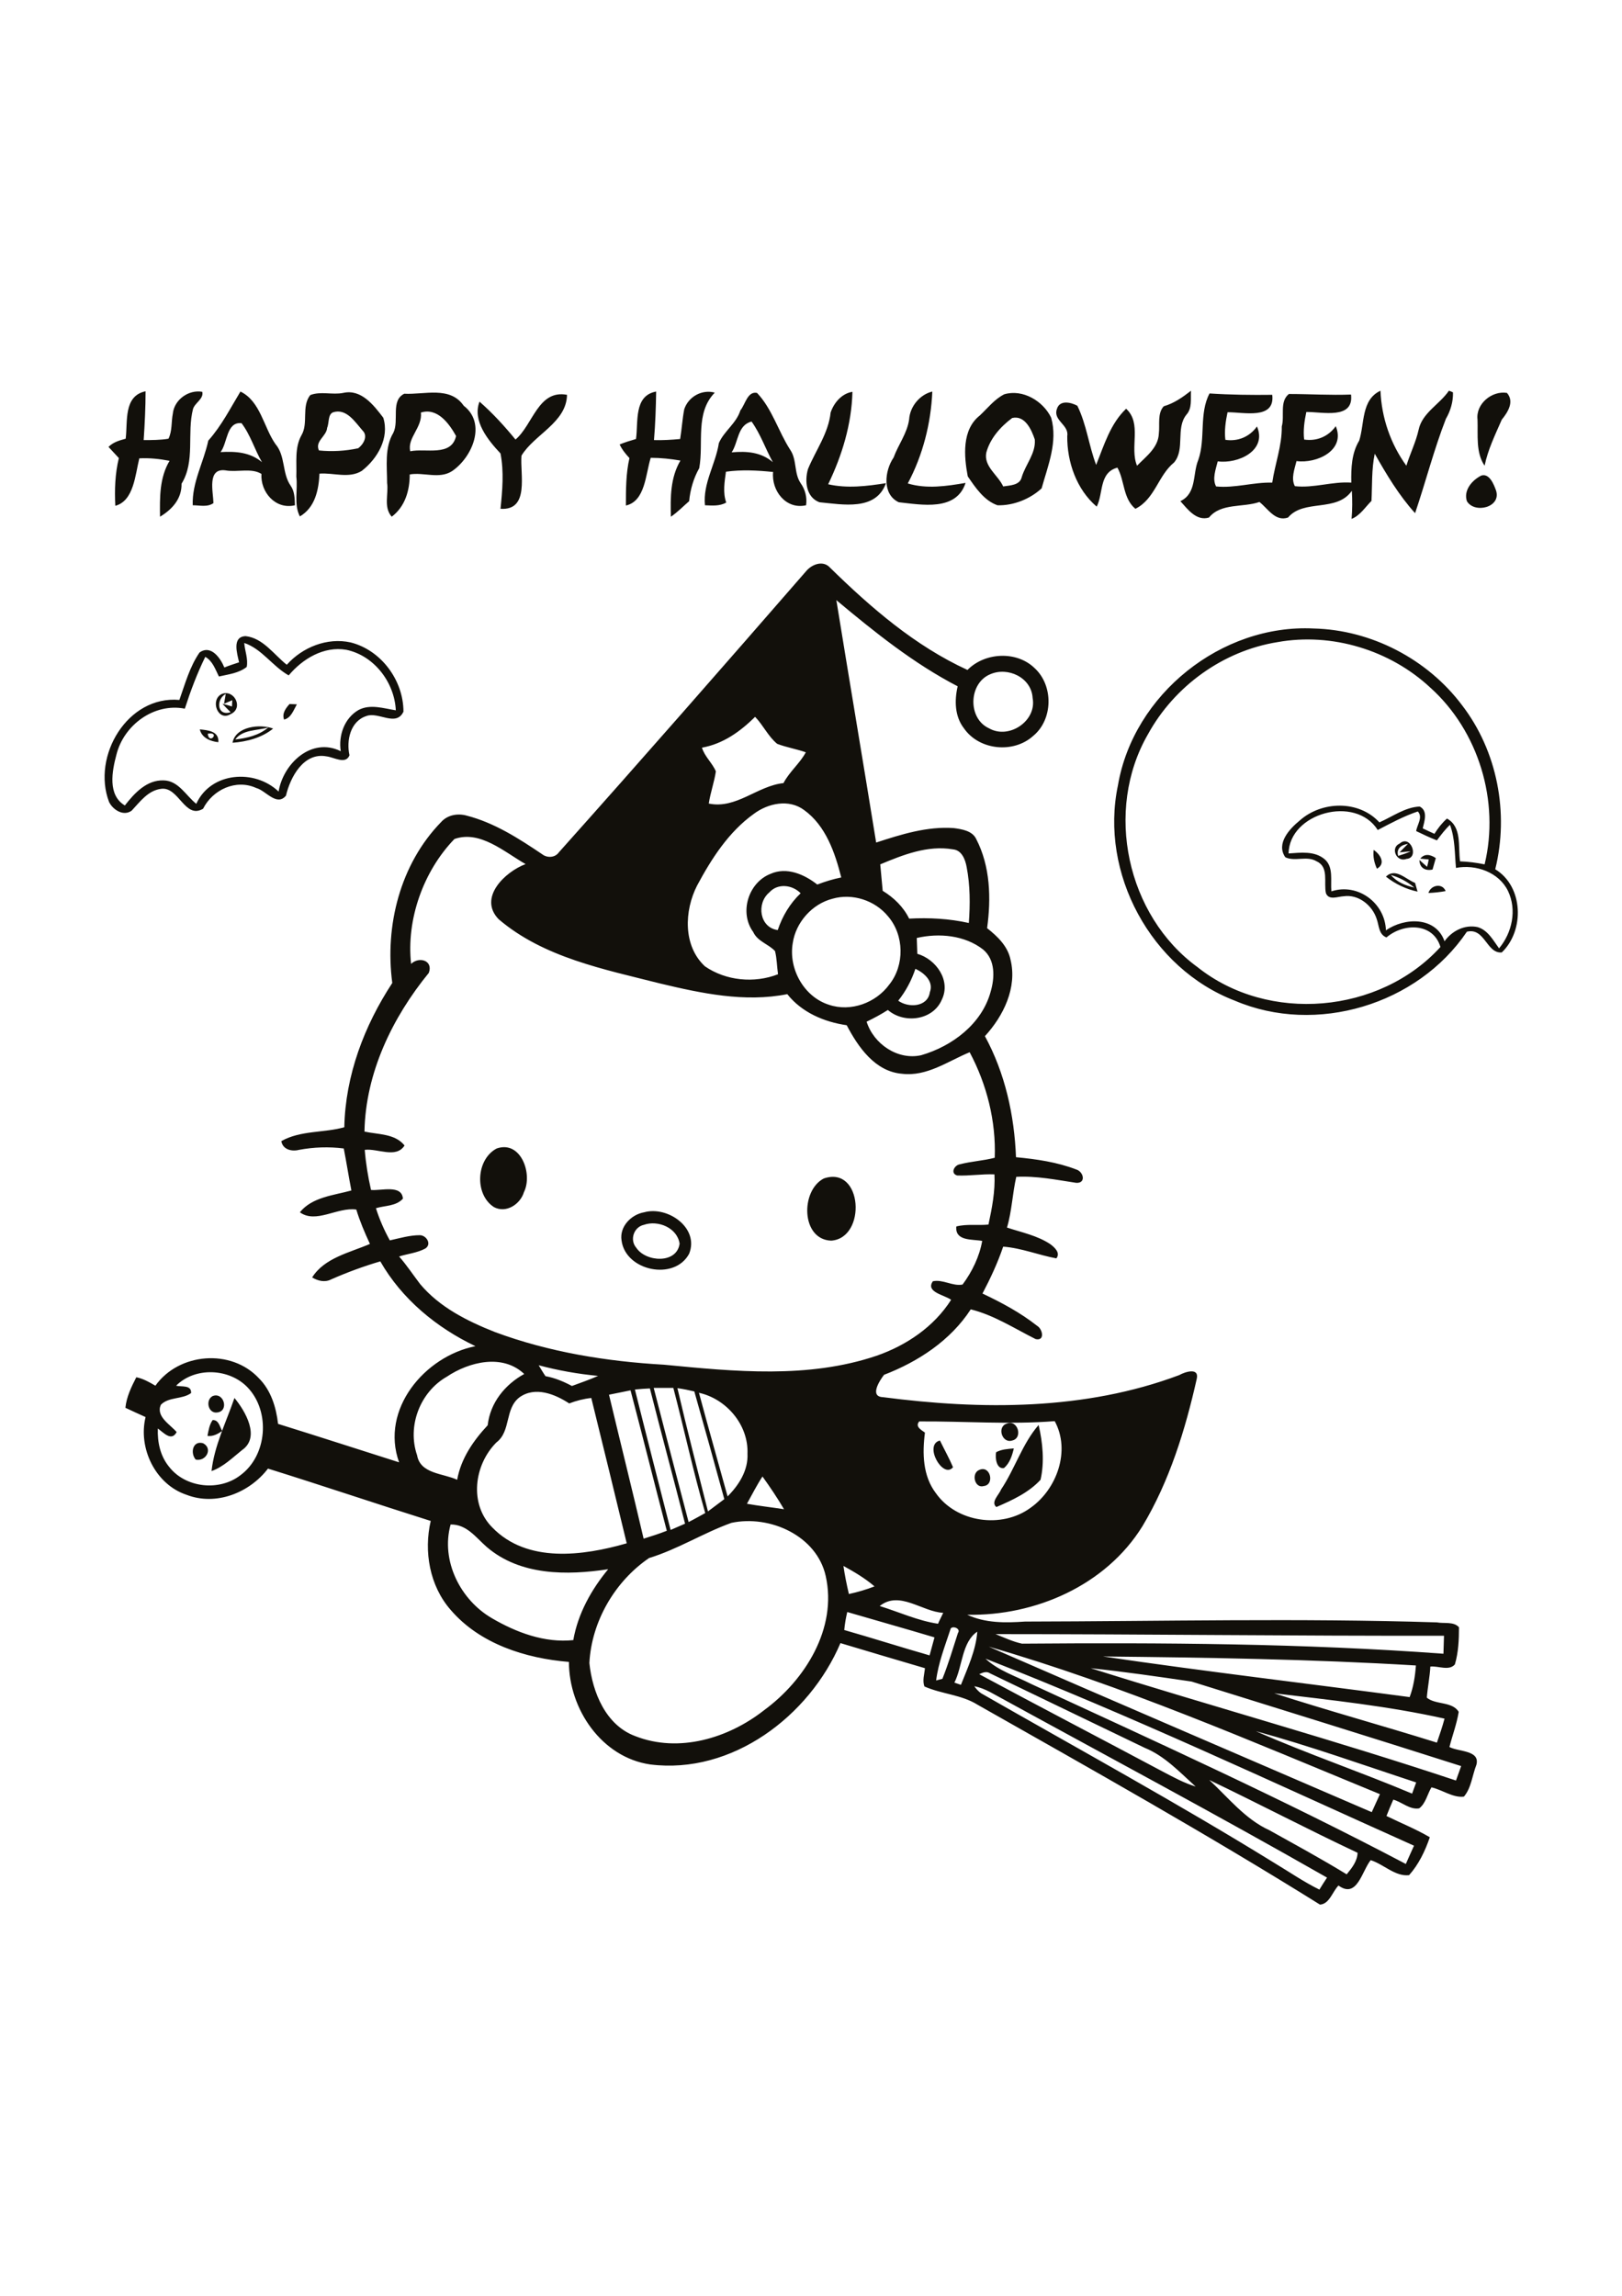<?xml version="1.0" encoding="utf-8"?>
<!-- Generator: Adobe Illustrator 21.0.2, SVG Export Plug-In . SVG Version: 6.00 Build 0)  -->
<svg version="1.2" baseProfile="tiny" id="Layer_1" xmlns="http://www.w3.org/2000/svg" xmlns:xlink="http://www.w3.org/1999/xlink"
	 x="0px" y="0px" viewBox="0 0 595 842" overflow="scroll" xml:space="preserve">
<path fill="#12100B" d="M359.2,539.1c4.1-1.9,5.8,5.4,1.7,5.9C357.5,546,356.2,540.3,359.2,539.1 M365.4,532.6
	c2-1.1,4.3-1.2,6.5-1.4c-0.6,2.6-1.5,5.4-3.6,7.2C365.5,538.9,365,534.6,365.4,532.6 M349.6,538.1c-3.7,4.5-10.9-8.3-4.8-9.8
	C346.4,531.6,348.2,534.8,349.6,538.1 M71.8,535.3c-2.1-2.4-1.1-7.1,2.7-6C78.2,531.2,75.6,536.1,71.8,535.3 M367.2,546.3
	c5.1-7.6,7.8-16.8,13.8-23.7c1.5,6.5,2.2,13.6,0.7,20.1c-4.3,4.7-10.4,7.5-16.2,10C363.3,550.9,366.5,548.2,367.2,546.3
	 M369.3,522.1c4-1.7,6.1,5.3,2,6.2C367.6,529.5,365.6,523.3,369.3,522.1 M78,520.8c2.3-0.1,2.6,2.5,3.5,4c-1.6,1.1-3.4,2.1-5.4,1.8
	C76.5,524.6,76.8,522.5,78,520.8 M86,512.7c4,4.8,9.6,14.4,2.8,19.1c-3.5,2.8-6.9,6.2-11.2,7.7C78.6,530.2,83,521.5,86,512.7
	 M78,512c4.1-1.6,6.1,5.4,1.8,6C76.4,518.6,75.2,513.5,78,512 M236.2,449.2c-3.7,0.8-5.3,5.5-2.8,8.4c3.5,5.3,14.9,6,15.9-1.5
	C248.4,450.2,241.3,447.4,236.2,449.2 M236.3,444.6c8.6-2.4,20.3,5.7,16.5,15.2c-5.4,10.1-23.4,6.3-24.8-4.9
	C227.2,449.8,231.6,445.4,236.3,444.6 M302.2,432.2c14.3-4.9,15.8,21.9,2.7,22.8C293.8,454.6,293.6,436.6,302.2,432.2 M182.2,421.2
	c8.9-3.1,13.3,9.4,10,16c-1.3,4.4-6.5,7.9-11,5.5C174,438.1,174.6,425.2,182.2,421.2 M524,327.5c0.8-2.9,5.1-3.8,6.3-0.7
	C528.2,327.2,526.1,327.4,524,327.5 M510.2,320.9c2.2,2.6,5.4,3.9,8.6,4.6C516.3,323.4,513.4,321.8,510.2,320.9 M508.4,321.5
	c3.5-3.4,7.3,1,10.7,2.3c0.3,1,0.6,2.1,0.9,3.2C515.8,326.1,511.8,324.2,508.4,321.5 M521,314.9c1.6-2,3.8-1.5,5.7-0.2
	c-0.4,1.4-0.8,2.8-1.2,4.2c-2.6,0.6-4.8-0.6-4.8-3.5c0.7,0.6,2.1,1.9,2.8,2.5c0.2-0.7,0.5-2,0.6-2.7
	C523.3,315.1,521.8,315,521,314.9 M503.9,311.7c2.4,1.6,4.6,5,1.2,6.9C504.1,316.4,503.6,314.1,503.9,311.7 M512.9,313.9
	c1.6-0.5,3.1-1,4.6-1.7c-1,0.1-3,0.3-4.1,0.4c0.8-0.8,2.3-2.4,3.1-3.1C514.1,309.8,512.1,311.2,512.9,313.9 M513.4,309.4
	c4-3.6,7.4,5.3,2.5,5.6C512.3,316.4,509.9,310.9,513.4,309.4 M76.2,269.1C76.7,273.4,81,268.2,76.2,269.1 M73.3,267.5
	c3.1,0.3,7.1,0.7,6.8,4.7C77.2,271.9,74,270.6,73.3,267.5 M86.3,271.2c4.3-0.5,8.7-1.5,12.1-4.4C94.3,268,89,267.5,86.3,271.2
	 M85.3,272.4c1.1-6,10.1-7,14.9-5.2C96,270.6,90.6,272,85.3,272.4 M106.2,258.2c0.7,0,2,0.1,2.7,0.1c-1.2,2.1-2.1,5-4.7,5.6
	C103.4,261.6,104.8,259.8,106.2,258.2 M84.6,261.2c-0.8-0.8-2.3-2.3-3-3.1c0.9,0.2,2.6,0.7,3.5,1c0-0.6,0.1-1.7,0.1-2.3
	c-0.8,0.3-2.2,1-3,1.3c0.1-0.9,0.5-2.7,0.6-3.6C79.2,256.4,79.5,262.8,84.6,261.2 M81.4,254.5c4.5-1.8,8.1,5.2,3.2,7.4
	C79.9,264.8,76.9,256.6,81.4,254.5 M89.6,235.8c0.2,2.9,1.5,5.9,0.9,8.8c-2.9,2.3-6.7,2.7-10.2,3.5c-1.3-2.6-2.3-5.7-5-7.2
	c-3,6.1-5.4,12.5-7.5,19c-11.3-2.2-22.4,6-25.1,16.9c-1.6,6-3.3,14.8,3.1,18.6c3.5-4.5,8-9.4,14.2-9.2c5.5,0.1,8.2,5.6,12,8.6
	c5.3-11.7,21.4-12.9,30.2-4.5c1.7-10.3,12.1-20.1,22.8-14.8c-0.9-5.7,1.3-12.1,6.5-15.1c4.3-2.3,9.2-0.6,13.7,0.1
	c-0.5-10.3-8-20.1-18.2-22.2c-8.2-1.4-16,3.3-21.1,9.4C99.9,244.3,96.1,238,89.6,235.8 M87.7,242.9c-0.7-3.2-2.7-9.4,2.4-9.6
	c6.4,0.7,10.4,6.8,15.1,10.5c5.7-6.4,14.8-10.1,23.4-8.2c11.2,2.8,19.4,13.9,19.4,25.4c-2.7,5.7-9.2-0.1-13.6,1.6
	c-5.9,1.9-7.4,9-6.2,14.4c-1.4,3.5-5.7,0.7-8.4,0.4c-8.4-1.6-13.3,7.6-14.9,14.4c-3.4,4.1-7.4-1.9-10.9-2.8
	c-7.4-3.4-16,0.6-19.5,7.6c-6.7,4-8.9-8.2-15.4-7.3c-4.8,0.6-7.7,4.7-10.8,8c-3,2.2-6.9-0.3-8.3-3.2c-6.4-16.8,6.8-39.1,25.8-37.4
	c2.1-5.9,3.8-12.2,7.4-17.4c4.2-3,7.7,2.1,9.1,5.5C84,244.1,85.9,243.5,87.7,242.9 M472.7,313c4.4-0.3,9.5-1,13.2,2.1
	c3.4,2.9,2.1,7.9,2.5,11.8c9.7-3.2,19.7,4.3,20,14.3c6.9-4.8,18.3-5.1,21.5,4c2.7-3.8,7.4-6.2,12.1-5.2c3.8,1.1,5.7,4.8,7.9,7.8
	c4.8-5.7,6.6-14.1,3.3-21c-3.3-6.9-11.8-9.9-19.1-8.5c-0.5-5.3-0.3-10.7-2.2-15.8c-1.8,1.7-3.3,3.7-4.8,5.7c-2.6-1-5.1-2.2-7.6-3.4
	c0.3-2.3,2.6-5.1,0.6-7.2c-5.1,1.7-9.9,4.3-14.7,6.8C497.2,291.4,472.9,298.2,472.7,313 M468.6,235.5c-19.9,3.2-37.8,16.1-47.5,33.8
	c-16.1,27.9-7.8,66.5,18.2,85.4c26,20.7,66.8,17.1,89.1-7.4c-2.7-9-13.6-8.8-19.8-3.5c-2.9-1.1-2.7-4.4-3.6-6.8
	c-1.6-5-6.7-9.1-12.1-8.3c-2.2,0.1-5.4,1.6-6.5-1.1c-0.9-3.9,1.2-9.6-3.4-11.7c-3.6-2.2-7.9,0.2-11.5-1.5c-3.5-5,1.5-10.4,5.3-13.5
	c8.1-7.2,21.7-7.5,29.2,0.7c4.8-2.1,9.5-5.6,14.8-5.8c3.1,1.6,1.7,5.4,1.1,8c1.5,0.7,2.9,1.4,4.3,2c1.3-2.1,2.8-4,4.6-5.6
	c5.6,3.1,4,10.3,4.8,15.7c3,0.1,6,0.5,9,1.1c5.6-23.1-2.2-48.9-19.9-64.8C509.9,238.4,488.6,231.9,468.6,235.5 M410.1,288
	c5.7-33.4,38-59.2,71.8-57.5c21.1,0.5,41.7,11.2,54.4,28.1c13,16.9,17.3,39.6,12.2,60.2c10.4,6.3,10.8,22.5,2.4,30.5
	c-5.6,0.5-6.2-9.2-12.8-7.6c-18.1,26.8-55.3,38-85.1,25.3C422.2,355.2,403.3,320.2,410.1,288 M443.6,652.8c7,6.5,13.2,14.4,22,18.4
	c9.5,5.3,19.1,10.5,28.4,16.2c1.9-2.3,3.9-4.8,4-7.9C479.7,670.9,461.8,661.5,443.6,652.8 M460.7,634.9
	c18.8,8.3,38.3,14.9,57.3,22.9c0.5-1.4,1-2.8,1.5-4.1C500,647.3,480.5,640.3,460.7,634.9 M467.4,621c19.8,6.4,39.9,11.9,59.7,18.1
	c1-2.9,2-5.8,2.8-8.8C509.3,625.7,488.3,623.5,467.4,621 M357.4,618.4c0.7,1,1.5,1.9,2.5,2.6c36,20.6,72.4,40.5,107.7,62.3
	c5.5,3.3,10.7,6.9,16.4,9.7c0.9-1.5,1.8-2.9,2.8-4.4c-40.8-23.3-82.3-45.4-123.5-68C361.4,619.6,359.4,618.8,357.4,618.4 M359.2,614
	c22.3,12,44.8,23.7,67.1,35.6c4,2.1,8,4.3,12.3,5.6c-5.8-5.2-11.3-11.2-18.7-14.2c-18.9-9.1-37.8-18.2-56.7-27.3
	C361.9,612.8,360.5,613.4,359.2,614 M400.1,611.8c44.5,14,89.6,26.4,134,41.2c0.6-1.8,1.3-3.5,1.9-5.3c-32.9-10.5-65.9-20.7-98.9-31
	C424.8,614.9,412.5,613.1,400.1,611.8 M361.5,608.3c4.7,4.4,11.1,6.4,16.8,9.3c46.1,21.3,92.4,42.3,137.4,66c1-2.3,2-4.5,3-6.7
	C466.5,653.5,414.7,629.1,361.5,608.3 M404.6,607.5c37.4,5.5,75,9.9,112.5,14.9c1.4-3.7,2-7.6,2.3-11.6
	C481.2,608.5,442.9,607.9,404.6,607.5 M362.7,603.9c46.8,20.4,93.7,40.5,140.5,60.7c1-2.2,2-4.4,3-6.6
	C459,638.6,411.9,618.1,362.7,603.9 M365.2,599.3c3.2,1.3,6.4,2.8,9.7,3.5c51.5-0.4,103.2-0.1,154.6,3.7c0.1-2.2,0.1-4.4,0.2-6.6
	C474.9,600,420.1,599.3,365.2,599.3 M350.1,617.1c0.8,0.3,1.6,0.5,2.4,0.8c2.5-6.3,5.5-12.7,6-19.5
	C352.8,602.2,353.1,611.2,350.1,617.1 M348.6,597.7c-2,6.1-4.4,12.2-5.2,18.6c0.6-0.2,1.7-0.4,2.3-0.6c2.2-5.5,3.9-11.2,5.7-16.8
	C352.7,597.1,348.8,595.9,348.6,597.7 M310.8,591.2c-0.5,2.1-0.9,4.3-1.1,6.6c10.5,3,20.8,6.3,31.3,9.3c0.6-2.2,1.2-4.4,1.8-6.6
	C332.1,597.3,321.4,594.3,310.8,591.2 M322.7,589c7.1,2.2,14,5.4,21.4,6.5c0.6-1.4,1.3-2.7,1.9-4C338.2,591.1,330,583.2,322.7,589
	 M309.4,574.3c0.5,3.5,1.2,6.9,2,10.3c3.2-0.7,6.3-1.6,9.4-2.8C317.3,578.8,313.4,576.5,309.4,574.3 M165.3,559.1
	c-3.7,13.3,3.6,27.7,15.2,34.4c8.9,5.2,19.3,9.1,29.8,8c1.7-9.7,6.6-18.5,12.8-26c-15.1,2.3-32.3,2.4-44.6-8.2
	C174.5,563.8,171.2,559,165.3,559.1 M268.3,558.5c-10.3,3.7-19.7,9.7-30.2,12.9c-12.6,8.6-21.1,23.3-21.9,38.5
	c1.1,10.7,6,22.8,16.8,26.8c16,6.3,34.2,0.8,47.3-9.5c15-11,26.9-30,22.6-49.2C299.6,563.2,282.4,555.5,268.3,558.5 M274,551.5
	c4.5,0.8,9.1,1.3,13.6,2c-2.4-4.1-5.1-8.1-7.9-12C277.6,544.7,275.9,548.1,274,551.5 M337.2,521.3c-1.6,1.9,0.7,3.1,2.1,4.1
	c-1,7.6-0.8,15.9,4,22.2c7.6,10.8,24.2,13.1,34.7,5.4c9.7-6.8,14.8-21,8.9-31.8C370.3,522.5,353.7,521.2,337.2,521.3 M256.4,510.8
	c3.4,12.7,7,25.3,10.5,38c4.2-4.2,7.6-9.6,7.3-15.7C274.6,522.5,266.4,513,256.4,510.8 M190.5,512.5c-5.4,4.2-3,12.4-8.4,16.5
	c-8.2,8.2-10.1,22.6-1.5,31.2c12.8,13.2,33.3,10.4,49.3,5.8c-4.3-17.8-8.6-35.5-13-53.3c-2.8,0.3-5.5,1-8.1,2
	C203.6,511.3,196.3,508.3,190.5,512.5 M223.4,511.5c4.2,17.6,8.6,35.2,12.7,52.8c2.9-0.9,5.7-1.8,8.5-2.9
	c-4.5-17.2-8.8-34.4-13.3-51.5C228.7,510.4,226.1,511,223.4,511.5 M248.5,509.1c3.5,15.1,7.4,30.1,11.2,45.2c2-1.5,4-3,6-4.5
	c-3.6-13.2-7.3-26.4-11-39.5C252.6,509.8,250.6,509.4,248.5,509.1 M239.8,509c4.2,16.4,8.5,32.8,12.8,49.2c2-1,4.1-2.2,6.1-3.3
	c-4.4-15.2-7.7-30.6-11.7-45.9C244.5,509,242.2,509,239.8,509 M232.9,509.6c4.3,17.2,8.7,34.3,13.1,51.5c1.8-0.8,3.5-1.5,5.3-2.3
	c-4.2-16.5-8.7-33-12.9-49.6C236.5,509.3,234.7,509.4,232.9,509.6 M64.6,508.2c1.9,0.5,5.7-0.4,5.5,2.7c-3.3,2.4-8.2,1.3-11.1,4.3
	c-1.9,4.3,3.4,7.2,5.8,10c-1.9,3.6-4.8,0.2-6.9-1.3c-0.2,5,0.9,10.1,4.1,14c6,7.8,18.4,9.1,26.1,3.2c9.9-7.2,11.2-23.3,2.8-32.2
	C84.2,501.8,71.6,501.2,64.6,508.2 M197.6,500.7c0.8,1.3,1.6,2.7,2.5,4c3.4,0.6,6.7,2,9.7,3.6c3.2-1.2,6.5-2.3,9.6-3.7
	C212,503.9,204.7,502.6,197.6,500.7 M163.9,504.9c-9.8,5.6-14.6,18.1-10.9,28.8c1.2,6.9,9.6,6.6,14.7,9c1.4-7.8,5.9-14.3,11.2-20
	c0.9-8.2,6.3-14.9,13.4-18.8C184.4,496.4,172.1,499.4,163.9,504.9 M329.5,367c3.7,2.7,10.8,2.4,11.6-3.1c1.5-4-2.1-7.1-5.3-8.6
	C334.4,359.5,332.3,363.5,329.5,367 M336.3,344c0.1,1.9,0.1,3.9,0.2,5.8c6.9,2,12.4,9.8,9,16.8c-3.2,7.6-13.8,9-19.8,3.8
	c-2.5,1.6-5.1,3-7.8,4.3c2.6,8.2,11.4,14.2,20,12.3c11.4-3.3,22.3-11.5,25.5-23.3c1.5-5.1,1.8-11.7-2.8-15.5
	C353.9,343,344.5,342.1,336.3,344 M305.4,329.6c-7.5,1.9-13.5,8.7-14.6,16.3c-1.6,9.4,4.1,19.7,13.3,22.6c8,2.7,17.2-0.7,22.1-7.4
	c5.7-7.1,5.5-18.1-0.4-25C321,330.2,312.7,327.5,305.4,329.6 M282.2,327.3c-4.8,4-3.6,12.9,3.1,13.8c1.7-5.1,4.5-9.8,8.4-13.5
	C290.7,324.5,285.3,323.8,282.2,327.3 M322.9,317c0.3,3.2,0.6,6.5,0.9,9.7c4.1,2.5,7.6,5.9,9.7,10.2c7.3-0.4,14.7,0,21.9,1.6
	c0.5-6.8,0.5-13.8-0.8-20.5c-0.5-2.8-1.8-6.2-5-6.5C340.3,309.9,331.3,313.5,322.9,317 M166.7,307.7c-11.4,11.8-17.7,29.5-15.9,45.8
	c2.9-2.8,8.2-1.3,6.5,3.3c-13.4,16.4-23.2,36.7-23.6,58.2c5,1.1,11.2,0.7,14.7,5.1c-3.1,4.9-9.9,1-14.6,1.6c0.4,5,1.2,9.9,2.3,14.7
	c3.6,0.4,11.3-2.1,11.7,3.2c-2.5,2.8-6.6,2.5-9.9,3.5c1.3,4.1,3,8,5.1,11.8c3.6-0.8,7.3-1.9,11-1.9c2.4,0,4.5,3.3,2,4.9
	c-3,1.6-6.4,1.9-9.6,2.9c2.8,3.2,5.1,6.7,7.7,10.1c7.1,8.5,17.3,13.6,27.4,17.6c19.9,7.4,41,10.8,62.1,12c25.9,2.5,52.9,5.2,78-3.3
	c10.9-3.8,21-10.6,27.3-20.5c-2.4-1.8-9.5-2.8-6.7-6.8c3.7-0.8,7.2,1.9,10.9,1.2c3.5-4.7,6.2-10.3,7.2-16c-3.6-0.7-10,0.2-9.5-5.3
	c3.9-1,7.9-0.3,11.8-0.7c1.3-6.1,2.5-12.2,2.2-18.4c-4.6-0.2-9.1,0.6-13.7,0.4c-2.6-0.8-1-3.8,1-4.1c4.2-1.1,8.6-1.3,12.8-2.4
	c0.5-13.4-2.9-26.9-9.2-38.7c-8,3.3-15.7,9-24.8,7.9c-9.9-0.8-16.1-9.8-20.3-17.8c-8.3-1.2-16.5-4.7-21.8-11.4
	c-15.6,3.1-31.5-0.3-46.6-3.9c-20.5-5.2-42.8-9.5-59.3-23.6c-7.6-7.9,2.4-17.4,9.9-20.2C184.9,312.4,176.1,304.4,166.7,307.7
	 M276.5,298.5c-9.2,6.6-15.5,16.4-20.8,26.3c-4.7,9.2-5.2,22.1,2.9,29.6c7.7,5.3,18.1,6.3,26.8,2.9c-0.4-2.8-0.4-5.7-1.1-8.5
	c-2.4-2.6-6.4-3.5-8-7c-5.2-7.1-1.8-18.1,6.3-21.3c6-2.7,12.5,0.2,17.2,3.9c2.9-1.1,5.8-2,8.8-2.6c-2.3-9.1-5.7-19-13.6-24.7
	C289.4,292.9,281.7,294.6,276.5,298.5 M257.5,274.2c1,3.3,3.8,5.6,5.1,8.7c-0.6,4-2,7.8-2.6,11.8c10.1,2.1,17.8-6.5,27.4-7.5
	c2.2-4.2,6-7.2,8.2-11.3c-3.4-1.2-7.1-1.8-10.5-3.1c-3.3-2.7-5.1-6.8-8.1-9.9C271.5,268.3,265.3,272.8,257.5,274.2 M363.2,247.3
	c-7.9,3.3-8.3,16.2-0.4,19.8c7.3,4.2,17.6-2.7,16-11.1C378.4,248.5,369.7,244.4,363.2,247.3 M295.6,209.6c2.1-2.6,6.3-4.3,8.9-1.4
	c15,14.7,31.2,28.7,50.4,37.5c6.4-6.5,18.1-7.1,24.7-0.6c6.9,6.4,6.7,18.8-0.6,24.8c-7.2,6.5-19.8,5.3-25.4-2.8
	c-3.4-4.4-3.5-10.2-2.3-15.4c-16.2-8.4-30.5-19.9-44.5-31.6c4.8,29.6,9.8,59.2,14.6,88.9c9.2-3,18.7-6,28.5-5.3c3,0.4,6.8,1,8.2,4
	c5.2,10,5.5,21.8,4,32.7c3.8,3,7.6,6.6,8.6,11.6c2.5,10.2-2.6,20.6-9.4,28c7.4,13.6,10.8,29,11.4,44.4c7.5,0.7,15.1,1.8,22.1,4.5
	c2.7,0.8,3.7,5.1,0,4.9c-7.3-1.1-14.6-2.6-22-2.2c-1.4,6.1-1.6,12.5-3.4,18.6c5.4,1.8,11.1,2.9,15.9,6.1c1.6,1.2,3.8,3.2,2.2,5.2
	c-6.5-1.2-12.8-3.8-19.5-4.3c-2,5.9-4.7,11.7-7.6,17.2c7,3.3,13.9,7,20,11.8c2.1,1.2,3,5.7-0.5,4.9c-7.8-3.9-15.3-8.8-23.8-10.9
	c-7.4,11.4-19.3,19.2-31.8,24c-1.7,2.2-5.4,8-0.4,8.2c36.1,4.7,74.1,4.9,108.7-8.1c2.1-1.2,7.4-2.9,6.4,1.4
	c-4.2,18.7-10,37.5-19.9,54c-13.4,21.7-39.3,33-64.3,32.5c6.7,3.1,14,3,21.2,2.5c50.4-0.1,100.7-1.3,151.1,0.3
	c2.6,0.5,6.2-0.4,8.1,1.8c0,4.5-0.2,9.2-1.5,13.6c-2.1,2.5-6.1,0.5-9,0.8c-0.2,3.8-1,7.6-1.3,11.4c3.2,2.7,9.3,1.3,11.7,5.2
	c-0.7,4.4-2.3,8.6-3.4,12.9c3.3,1.8,11.3,1.1,9.9,6.5c-1.5,3.8-1.9,8.6-4.6,11.7c-4,0.5-7.9-2.5-11.9-3.4c-1.5,2.5-2.1,5.9-4.5,7.7
	c-3.4,0.6-6.3-2.3-9.5-3.2c-0.9,2-1.7,4-2.5,6c5.3,2.6,10.8,4.8,15.9,7.8c-1.7,5-4.1,10-7.6,13.9c-5.1,0.6-9.3-4-14.1-5.5
	c-3.2,4-5,14.3-11.8,9.3c-2.2,2.2-3.3,6.8-6.8,7c-41-25.6-83.4-49.4-125.6-73.3c-5.9-3.7-13.2-3.9-19.5-6.7c-0.8-2.2,0-4.5,0.2-6.7
	c-10.3-3-20.6-6.1-31-9.2c-11.4,26.8-39.8,48.3-69.8,44.5c-17.8-2.6-29.8-20.3-29.8-37.6c-15.9-1.3-32.7-6.6-43.4-19.1
	c-7.7-8.8-9.9-21.4-7.3-32.6c-20-6.3-39.8-13-59.7-19.2c-6.8,8.9-19.1,13.8-29.9,9.6c-11.4-3.8-17.8-17.1-15-28.5
	c-2.4-1.1-4.9-2.2-7.4-3.4c0.4-4,2.2-7.7,4-11.2c2.5,0.5,4.8,1.8,7,3.1c8.6-12.1,27.8-13.7,38-2.7c4.4,4.4,6.3,10.6,7,16.7
	c14.8,4.6,29.6,9.4,44.4,14.1c-7-19.4,9.4-38.9,28-42.6c-14.3-6.8-27-17.3-34.9-31.1c-6.1,1.8-12.1,4-18,6.6c-2.3,1.2-4.8,0.6-7-0.7
	c4.5-7.2,13.8-9.1,21.2-12.3c-1.9-4.1-3.7-8.3-5-12.6c-6.9-1-14.8,5.3-20.7,1c4.5-5.6,12.4-6.2,18.9-8c-1-5.1-1.8-10.3-2.8-15.4
	c-5.5-0.7-11-0.5-16.4,0.5c-2.7,0.7-6-0.1-6.5-3.2c7-4,15.9-3,23.1-5.1c0.4-19,7.3-37.2,17.6-52.9c-2.8-21,2.9-43.6,17.9-59
	c2.3-2.6,6-3.3,9.3-2.4c10.2,2.6,19.2,8.4,27.8,14.2c1.8,1.4,4.7,1.3,6.1-0.7C235.3,278.7,265.5,244.2,295.6,209.6 M543.4,174.4
	c3-0.9,4.6,3.3,5.4,5.5c2,6.2-7.9,8.6-10.7,3.9C536.8,179.8,540,176.1,543.4,174.4 M189.1,161.2c6.4-5.4,8.3-18.4,18.9-16.4
	c-0.2,10.2-12,14.5-16.7,22.3c-0.6,6.7,3.1,20.2-7.7,19.5c0.7-6.8,1.3-13.6,0-20.3c-4.6-4.9-10.4-12-7.7-19
	C180.7,151.5,185,156.2,189.1,161.2 M542,153.9c-0.7-5.8,5.3-10.7,10.8-9.8c2.8,3.2,0.3,7.1-1.9,9.8c-2.4,5.5-5.1,11-6.3,16.9
	C541.3,166,542.2,159.5,542,153.9 M426.9,149c3.8-1.1,6.9-3.3,10-5.7c-0.2,3,0.5,6.4-1.7,8.8c-4,5-0.4,12.6-4.5,17.5
	c-5.9,4.8-7,13.4-14.2,17c-4.6-3.8-3.9-10.3-6.6-15.1c-6.8,1.8-5.1,9.5-7.6,14.3c-7.4-6.3-10.9-16.4-10.8-25.9
	c0.7-4.1-5.3-5.7-3.8-9.9c1-3.4,5.1-2.5,7.5-1.2c3.4,6.9,4.2,14.6,6.9,21.7c2.9-7.2,5.2-15.1,11-20.6c5.9,5.4,1.2,14.2,4,20.9
	c3.3-3.4,7.8-6.6,8-11.8C425.5,155.7,424.5,151.6,426.9,149 M371.3,153.3c-4.3,3.2-8.1,7.5-9.5,12.7c-1,5.1,4.3,8.2,6.2,12.4
	c2.5-0.4,6.1-0.4,6.8-3.4c1.4-4.7,5.2-8.7,4.8-13.8C378.4,157.6,376,152.2,371.3,153.3 M368.4,144.6c6.8-2,14.3,2.5,17.2,8.6
	c2.5,8.8-1.2,17.6-3.5,25.9c-4.2,3.9-10.4,6.4-16.2,6.2c-4.9-1.7-8.1-6.5-10.9-10.6c-1.4-7.4-2.2-17.1,4.4-22.3
	C362.3,149.7,364.8,146.4,368.4,144.6 M333.5,153.8c0.3-4.7,3.9-9.1,8.5-10.2c-0.5,11.7-3.5,23.4-9,33.7c6.9,2.1,14.2,1,21.2-0.2
	c-3.4,10.5-16.1,8-24.5,7.1c-6.2-2.9-5.2-11.6-1.9-16.4C329.5,163.1,332.8,158.9,333.5,153.8 M304.7,151.3c1.2-3.6,4.1-7,8-7.6
	c-0.3,11.9-3.8,23.3-8.9,33.9c7,1.6,14.2,0.7,21.2-0.4c-3.7,10.3-15.9,7.8-24.4,7c-4.9-1.8-5.5-7.8-4.2-12.2
	C299.2,165.2,303.9,158.9,304.7,151.3 M268.4,165.9c5.5-0.5,10.8-0.1,15.1,3.6c-2.7-4.9-4.5-10.3-7.8-14.9
	C270.5,155.9,270.9,162.1,268.4,165.9 M271.6,150.5c1.8-2.2,2.6-7.1,6.1-6.4c5.6,5.9,7.8,14.1,12.2,20.9c2.5,3.7,1.3,8.5,3.8,12.2
	c1.7,2.4,2.4,5.2,2,8.1c-7.4,1.7-12.8-5.4-12.1-12.2c-5.7-0.6-11.6-0.9-17.3-0.1c-0.5,3.7-1.2,7.6,0.1,11.3c-2.4,1.4-5.2,1.1-7.8,1
	c-0.8-8.1,3.9-15,5.1-22.8C265.6,158.1,270.1,155.3,271.6,150.5 M233.3,161c0.9-6.2-0.9-15.9,7.4-17.4c-0.1,5.9-0.3,11.9-0.8,17.8
	c3.2,0.1,6.4-0.1,9.6-0.4c0.6-3.6,0.8-7.3,1.5-10.9c1.5-4.6,6.5-7.4,11.2-6.1c-7.3,7.5-4,18.4-5.7,27.7c-2.1,3.7-3.3,7.9-3.7,12.1
	c-2.2,1.9-4.3,4.1-6.7,5.7c-0.2-7.1-0.2-14.3,3.5-20.6c-3.6-0.6-7.2-1-10.9-1c-1.9,6.1-2,15.9-9.1,17.5c0-5.8,0-11.8,1.3-17.4
	c-1.4-1.5-2.7-3.1-3.6-5C229.3,162.2,231.2,161.6,233.3,161 M154.4,151.3c0.6,5.5-5.1,9.3-3.9,14.2c5.6-1.2,15.1,2.1,16.8-5.6
	C164.8,155.4,160.5,149.4,154.4,151.3 M148.3,144.4c7.4,0.4,16.8-2.9,21.8,4.4c8.5,6.5,3.1,19-4.3,24c-4.7,3-10.4,0.3-15.5,1.2
	c0,5.9-1.7,11.8-6.6,15.5c-3.1-3.5-1.1-8.3-1.7-12.4c0-6.1-1-12.9,2.3-18.4C146.5,154.2,143.2,146.9,148.3,144.4 M122.2,151.2
	c-2,0.8-1.4,3.9-2.2,5.7c-0.2,3.1-4.6,4.9-3,8.3c4.8,0.5,9.7,0.2,14.4-0.8c1.9-1.4,3.7-4.5,1.6-6.5
	C130.2,154.7,127.1,149.7,122.2,151.2 M113.8,144.9c3.8-1.5,8.1,0,12.1-0.8c6.6-1.5,11.2,4.5,14.7,9.1c2.3,7.4-2.1,15-7.9,19.5
	c-4.7,2.9-10.4,0.6-15.5,1c-0.3,6-1.6,12.4-7.2,15.7c-2.3-4.5-0.7-9.7-1.3-14.6c0.2-5.1-0.7-10.6,1.9-15.2
	C113.2,155.2,110.5,149.1,113.8,144.9 M80.9,165.8c5.5-0.3,10.8,0,15.2,3.7c-2.7-4.6-4.2-10-7.5-14.3
	C83,154.6,83.5,162.5,80.9,165.8 M88.2,143.6c7.3,3.5,8.5,13,12.8,19.2c3.8,4.4,2.4,10.7,5.6,15.3c1.5,2.1,1.5,4.7,1.6,7.2
	c-7.1,1.7-12.7-4.8-12.3-11.5c-3.7-2.3-8.9-0.5-13.2-1.3c-6.8-0.9-4.5,7.8-4.4,12c-2.2,1.6-5.1,0.8-7.6,0.8
	c-0.3-8.4,4-15.7,5.7-23.7C81.3,156.1,84.5,149.7,88.2,143.6 M46.1,160.9c0.8-6.2-0.9-15.7,7.3-17.4c0,6-0.3,12-0.7,17.9
	c3,0,6.1,0,9.1-0.5c1.4-2.8,1-6.2,1.6-9.2c0.5-5.1,5.8-8.9,10.8-8c0.6,2.6-2.7,4-3.4,6.3c-2.3,9,0.9,19.1-4.2,27.4
	c0.1,5.5-3.4,9.4-7.9,12.1c-0.1-7.1-0.2-14.3,3.5-20.5c-3.7-0.7-7.4-1.1-11.1-0.9c-1.5,6-2,15.6-8.8,17.4
	c-0.3-5.8-0.1-11.8,1.3-17.5c-1.3-1.4-2.5-2.7-3.8-4.1C41.6,162.1,43.9,161.5,46.1,160.9 M531.5,143.3c0.4,0.1,1.1,0.4,1.5,0.6
	c0.1,3.4-0.9,6.8-2.6,9.7c-4.4,11.3-7.4,23.1-11.3,34.6c-5.9-6.5-10.5-14.2-14.8-21.8c-1.2,5.7-0.9,11.6-1.2,17.3
	c-2.3,2.3-4.2,5.4-7.3,6.6c0.3-3.4,0.3-6.9,0.1-10.3c-5.6,8-17.6,2.9-23.4,9.8c-4.7,1.6-7.3-3.2-10.5-5.7c-6,2.1-14.1,0.3-18.5,5.7
	c-4.6,1.4-7.8-3-10.5-6c6.1-2.9,4.4-10,6.6-15.2c2.7-7.8,0.2-17,4.1-24.3c7.7,0.5,15.4,0.6,23,0.5c1.1,9.3-10.6,6.3-16.4,6.4
	c-0.7,3.3-1.2,6.7-0.8,10.1c4.6,0.7,8.9-1.1,11.6-4.9c3.8,8.9-7,13.8-14.4,12.8c-0.7,2.9-2.1,6.4-0.6,9.2c6.9,0.7,13.7-1.6,20.6-1.4
	c1-6.9,3.6-13.5,3.5-20.6c1.1-3.9-0.9-9.1,2.6-11.9c7.6,0,15.2,0.5,22.8,0.2c1.1,9.3-10.6,6.3-16.4,6.4c-0.7,3.3-1.2,6.7-0.8,10.1
	c4.6,0.7,8.9-1.1,11.6-4.9c3.7,8.9-7,13.8-14.4,12.8c-0.7,2.9-2.1,6.4-0.6,9.2c6.9,0.8,13.8-1.8,20.7-1.3
	c-0.1-5.3,0.1-10.8,2.9-15.4c2-6.2,0.7-15,7.8-18.3c0.4,9.9,3.7,19.5,9.5,27.5c1.4-4.5,3.5-8.7,4.5-13.2
	C521.7,151.4,528.1,148.3,531.5,143.3"/>
</svg>

